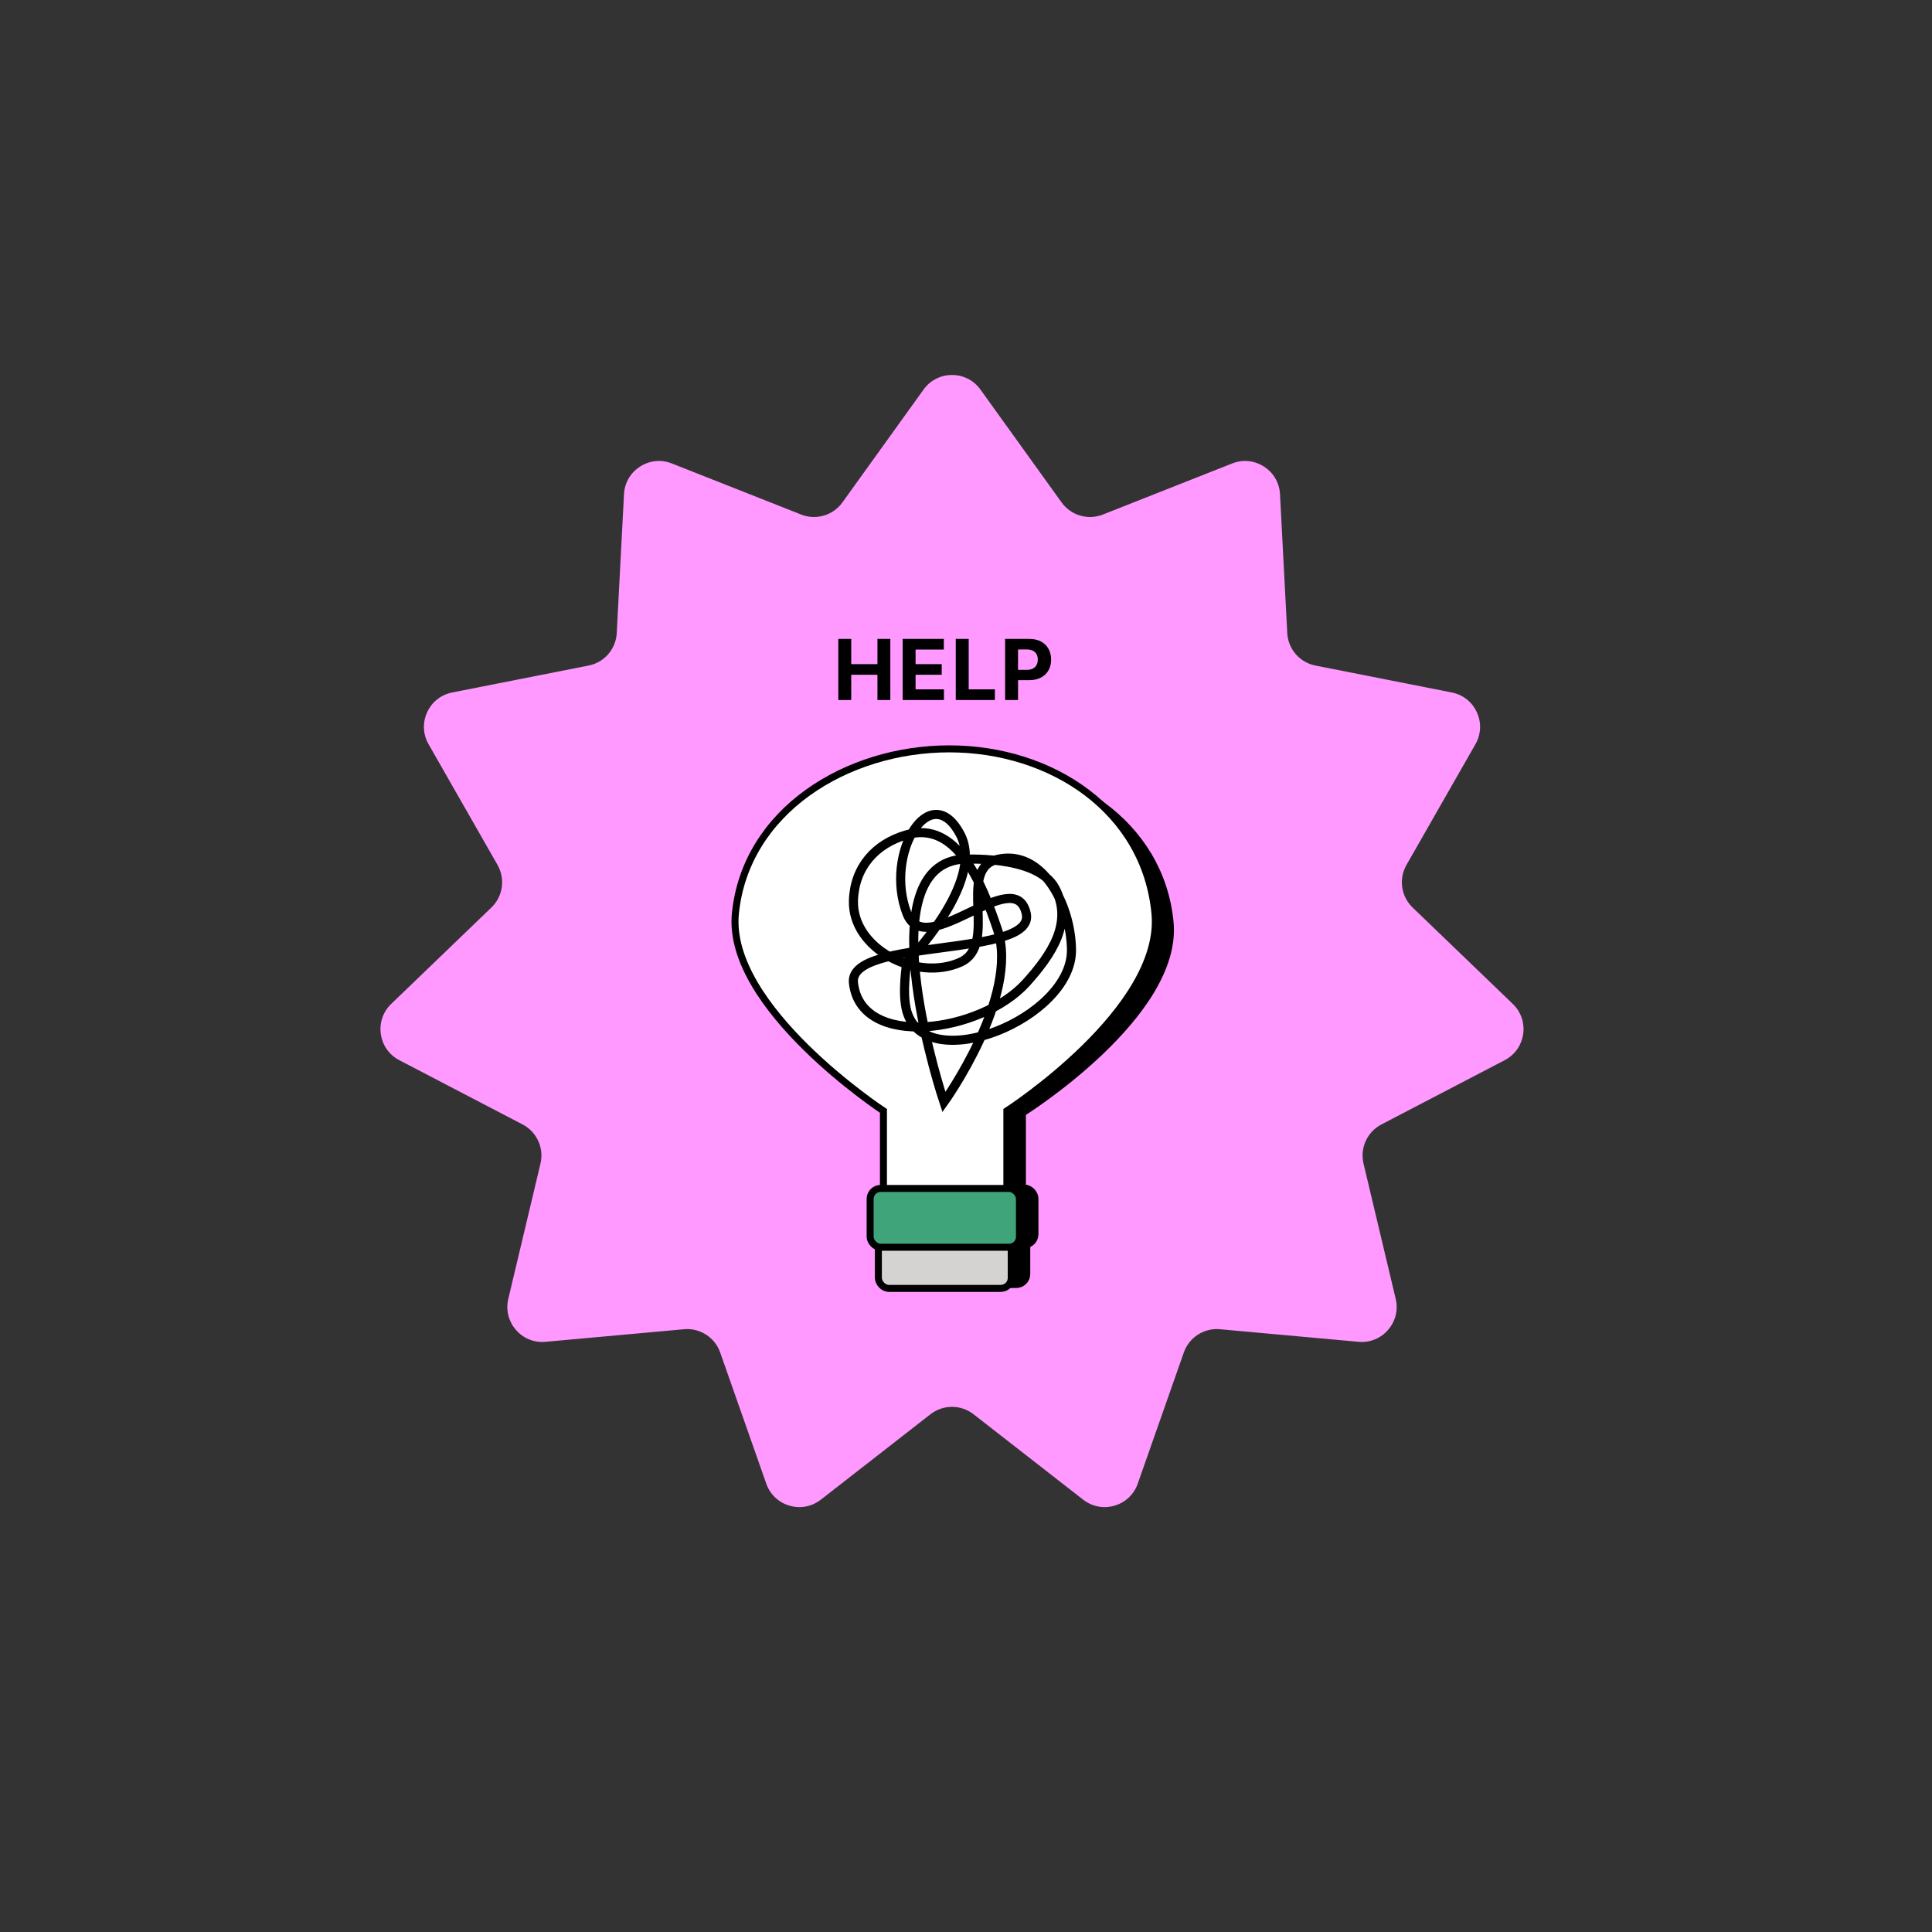 <svg width="276" height="276" viewBox="-50 -50 276 276" fill="none" xmlns="http://www.w3.org/2000/svg">
<rect x="-50" y="-50" width="276" height="276" fill="#333333" stroke="none"/>
<path d="M81.94 5.647C83.936 2.872 88.064 2.872 90.06 5.647L101.656 21.775C102.993 23.635 105.422 24.348 107.552 23.506L126.027 16.207C129.206 14.952 132.679 17.184 132.858 20.597L133.893 40.434C134.012 42.722 135.671 44.636 137.918 45.079L157.406 48.927C160.759 49.589 162.474 53.345 160.779 56.313L150.925 73.561C149.788 75.549 150.149 78.056 151.799 79.644L166.113 93.417C168.576 95.787 167.989 99.874 164.958 101.454L147.343 110.636C145.312 111.695 144.26 113.998 144.79 116.227L149.386 135.552C150.176 138.877 147.472 141.998 144.069 141.688L124.286 139.89C122.005 139.683 119.875 141.052 119.116 143.213L112.533 161.955C111.401 165.18 107.439 166.343 104.743 164.242L89.073 152.034C87.266 150.626 84.734 150.626 82.927 152.034L67.257 164.242C64.561 166.343 60.599 165.18 59.467 161.955L52.884 143.213C52.125 141.052 49.995 139.683 47.714 139.89L27.931 141.688C24.528 141.998 21.824 138.877 22.614 135.552L27.21 116.227C27.74 113.998 26.688 111.695 24.657 110.636L7.042 101.454C4.011 99.874 3.424 95.787 5.887 93.417L20.201 79.644C21.851 78.056 22.212 75.549 21.075 73.561L11.222 56.313C9.526 53.345 11.241 49.589 14.594 48.927L34.083 45.079C36.33 44.636 37.988 42.722 38.107 40.434L39.142 20.597C39.321 17.184 42.794 14.952 45.973 16.207L64.448 23.506C66.578 24.348 69.007 23.635 70.344 21.775L81.94 5.647Z" fill="#FF99FF"/>
<rect x="77.758" y="125.408" width="18.922" height="8.091" rx="1.5" fill="black" stroke="black"/>
<path d="M96.058 109V120.364H78.48V109C78.48 109 56.051 94.714 57.394 81.727C58.855 67.59 73.203 59 87.855 59C102.506 59 115.765 67.583 117.152 81.727C118.451 94.981 96.058 109 96.058 109Z" fill="black" stroke="black"/>
<path d="M87.096 107.783C87.096 107.783 97.929 93.163 94.713 83.919C92.384 77.228 88.825 68.912 81.822 70.851C77.286 72.108 74.355 75.37 74.205 79.942C73.986 86.599 83.178 91.203 89.439 88.465C94.982 86.041 88.792 75.602 94.713 74.26C101.047 72.825 105.194 80.454 105.26 86.76C105.359 96.239 84.56 104.383 81.822 95.283C81.053 92.727 81.822 88.465 81.822 88.465C81.822 88.465 93.001 77.463 89.439 70.851C85.19 62.962 78.513 73.423 81.818 81.727C84.502 88.469 97.18 74.675 98.814 81.727C100.249 87.918 73.504 84.996 74.205 91.306C75.234 100.572 92.375 98.224 98.814 91.306C102.501 87.346 105.505 82.945 102.916 78.238C100.327 73.531 89.439 74.26 89.439 74.26C75.998 75.776 87.096 107.783 87.096 107.783Z" stroke="black"/>
<rect x="76.586" y="119.729" width="21.266" height="8.091" rx="1.5" fill="black" stroke="black"/>
<rect x="75.481" y="125.654" width="18.982" height="8.403" rx="1.5" fill="#D5D3D1" stroke="black"/>
<path d="M93.839 108.699V120.453H76.208V108.699C76.208 108.699 53.712 93.922 55.058 80.489C56.524 65.866 70.915 56.98 85.611 56.98C100.307 56.98 113.605 65.859 114.996 80.489C116.3 94.198 93.839 108.699 93.839 108.699Z" fill="white" stroke="black"/>
<path d="M84.849 107.441C84.849 107.441 95.716 92.319 92.49 82.758C90.154 75.836 86.584 67.234 79.56 69.24C75.01 70.54 72.071 73.915 71.92 78.644C71.7 85.529 80.92 90.291 87.2 87.459C92.759 84.952 86.551 74.154 92.49 72.767C98.843 71.282 103.002 79.172 103.068 85.696C103.168 95.501 82.306 103.924 79.56 94.512C78.788 91.868 79.56 87.459 79.56 87.459C79.56 87.459 90.772 76.079 87.2 69.24C82.938 61.08 76.241 71.901 79.556 80.489C82.248 87.464 94.965 73.195 96.603 80.489C98.043 86.894 71.217 83.871 71.92 90.398C72.952 99.982 90.144 97.553 96.603 90.398C100.301 86.302 103.314 81.749 100.717 76.881C98.121 72.012 87.2 72.767 87.2 72.767C73.719 74.335 84.849 107.441 84.849 107.441Z" stroke="black" stroke-width="1.3"/>
<rect x="74.305" y="119.777" width="21.333" height="8.403" rx="1.5" fill="#40A47A" stroke="black"/>
<path d="M69.758 50V41.273H71.604V44.874H75.349V41.273H77.19V50H75.349V46.395H71.604V50H69.758ZM78.952 50V41.273H84.832V42.794H80.797V44.874H84.53V46.395H80.797V48.479H84.849V50H78.952ZM86.539 50V41.273H88.385V48.479H92.126V50H86.539ZM93.588 50V41.273H97.031C97.693 41.273 98.257 41.399 98.723 41.652C99.189 41.902 99.544 42.25 99.788 42.696C100.035 43.139 100.159 43.651 100.159 44.23C100.159 44.81 100.034 45.321 99.784 45.764C99.534 46.207 99.172 46.553 98.697 46.8C98.226 47.047 97.655 47.17 96.984 47.17H94.79V45.692H96.686C97.041 45.692 97.334 45.631 97.564 45.508C97.797 45.383 97.97 45.212 98.084 44.993C98.2 44.771 98.258 44.517 98.258 44.23C98.258 43.94 98.2 43.688 98.084 43.472C97.97 43.253 97.797 43.084 97.564 42.965C97.331 42.842 97.035 42.781 96.677 42.781H95.433V50H93.588Z" fill="black"/>
</svg>
